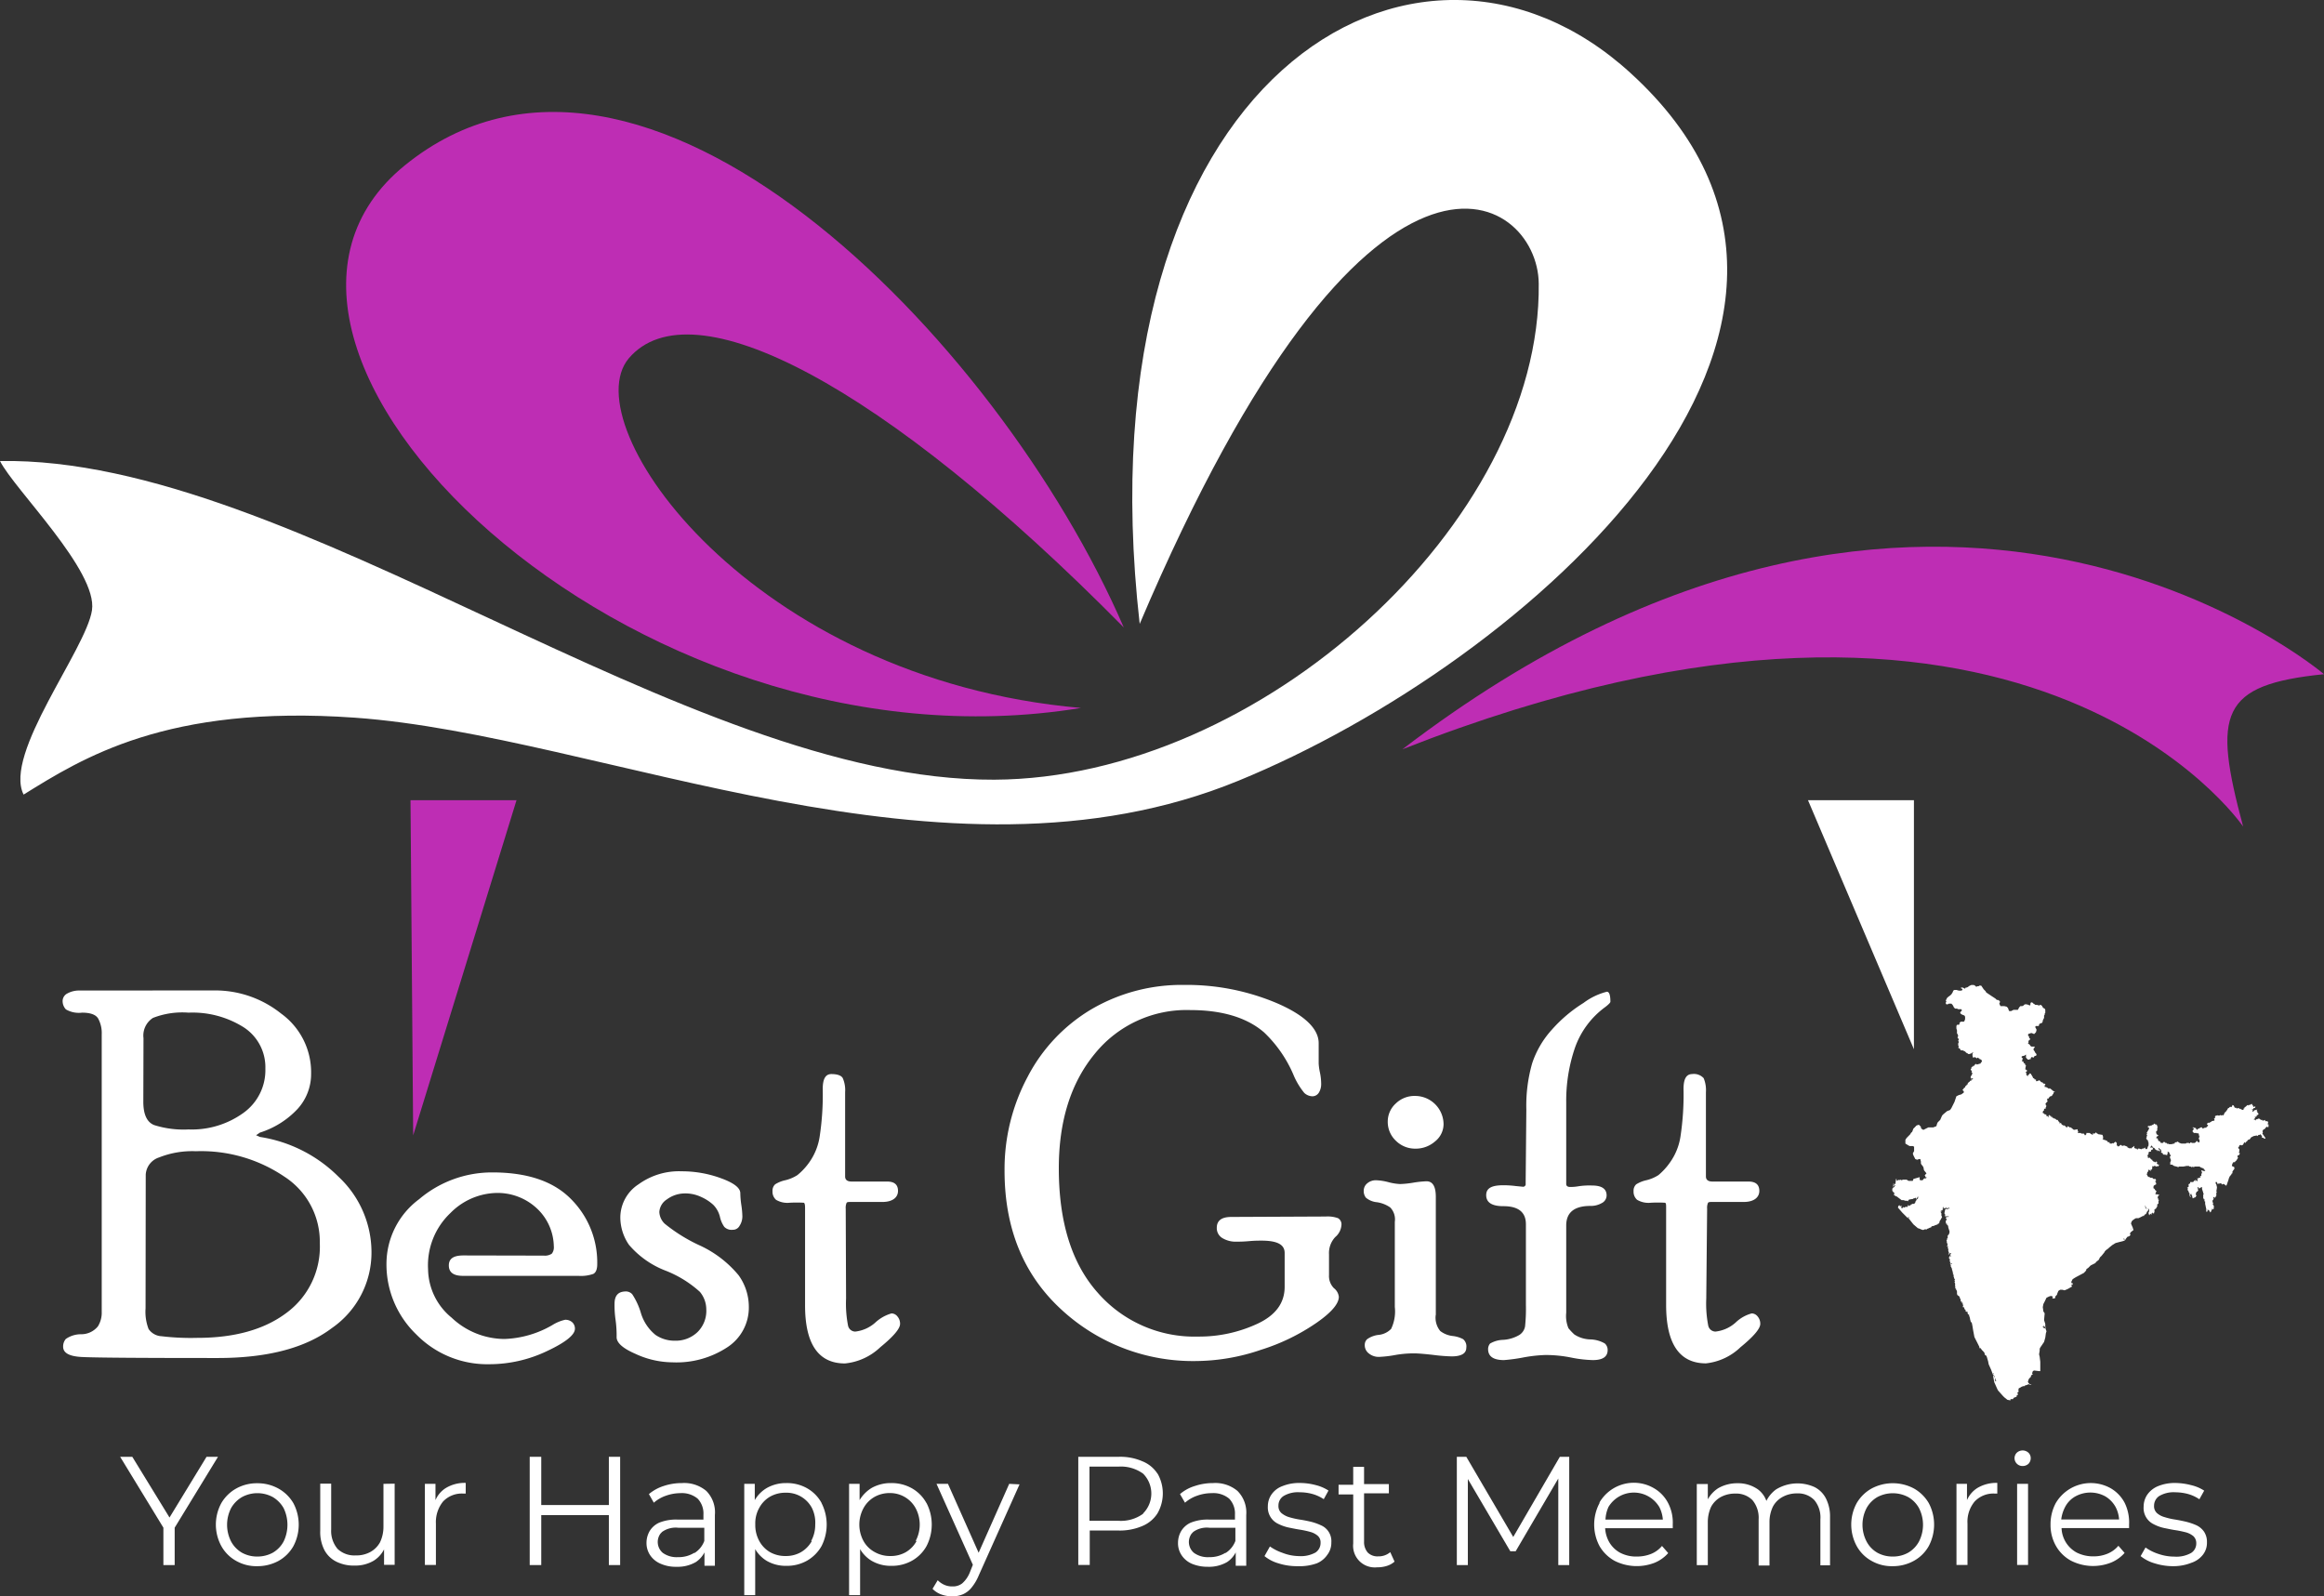 <svg xmlns="http://www.w3.org/2000/svg" viewBox="0 0 269.82 185.35" fill="#fff"><rect x="0" y="0" width="269.82" height="185.35" fill="#333333" stroke="none"/><polygon points="25.31 169.15 23.98 169.15 19.68 176.2 15.36 169.15 13.95 169.15 18.97 177.38 18.97 181.72 20.28 181.72 20.28 177.38 25.31 169.15"/><path d="M29.87,181.85a4.72,4.72,0,0,1-2.46-.62,4.39,4.39,0,0,1-1.71-1.71,5.22,5.22,0,0,1,0-5,4.59,4.59,0,0,1,1.71-1.68,4.92,4.92,0,0,1,2.46-.62,5,5,0,0,1,2.48.63,4.59,4.59,0,0,1,1.71,1.68,5.33,5.33,0,0,1,0,5,4.5,4.5,0,0,1-1.71,1.7A5.1,5.1,0,0,1,29.87,181.85Zm0-1.12a3.71,3.71,0,0,0,1.81-.45,3.32,3.32,0,0,0,1.25-1.3,4.45,4.45,0,0,0,0-3.87,3.49,3.49,0,0,0-1.25-1.28,3.75,3.75,0,0,0-3.59,0,3.44,3.44,0,0,0-1.26,1.28,4.26,4.26,0,0,0,0,3.87,3.32,3.32,0,0,0,1.25,1.3,3.61,3.61,0,0,0,1.79.45Z"/><path d="M44.52,172.29v4.94a4.22,4.22,0,0,1-.4,1.85A2.87,2.87,0,0,1,43,180.2a3.37,3.37,0,0,1-1.71.4,2.83,2.83,0,0,1-2.1-.76,3.22,3.22,0,0,1-.74-2.24v-5.33H37.18v5.48a4.56,4.56,0,0,0,.49,2.24,3.16,3.16,0,0,0,1.39,1.34,4.53,4.53,0,0,0,2.11.45,4.19,4.19,0,0,0,2.24-.58,3.36,3.36,0,0,0,1.18-1.3v1.79h1.23v-9.42Z"/><path d="M51.77,172.77a3.08,3.08,0,0,0-1.21,1.41v-1.89H49.33v9.42h1.28v-4.8a3.79,3.79,0,0,1,.84-2.58,3,3,0,0,1,2.34-.91h.28v-1.24A4.21,4.21,0,0,0,51.77,172.77Z"/><polygon points="70.69 169.15 70.69 174.75 62.84 174.75 62.84 169.15 61.5 169.15 61.5 181.72 62.84 181.72 62.84 175.92 70.69 175.92 70.69 181.72 72 181.72 72 169.15 70.69 169.15"/><path d="M82,173.11a4,4,0,0,0-2.83-.91,6.63,6.63,0,0,0-2.12.34,5,5,0,0,0-1.71.94l.57,1a4.17,4.17,0,0,1,1.4-.81,5.1,5.1,0,0,1,1.69-.3,2.85,2.85,0,0,1,2,.64,2.49,2.49,0,0,1,.67,1.85v.58h-3a5.22,5.22,0,0,0-2.14.36,2.47,2.47,0,0,0-1.12,1,2.73,2.73,0,0,0-.35,1.34,2.5,2.5,0,0,0,.42,1.43,2.74,2.74,0,0,0,1.23,1,4.31,4.31,0,0,0,1.84.35,4.19,4.19,0,0,0,2.24-.55,3,3,0,0,0,1-1.12v1.55H83v-5.9A3.53,3.53,0,0,0,82,173.11Zm-1.42,7.2a3.39,3.39,0,0,1-1.86.49,2.74,2.74,0,0,1-1.76-.49,1.65,1.65,0,0,1-.28-2.24l.19-.2a2.73,2.73,0,0,1,1.9-.48h3v1.53a2.78,2.78,0,0,1-1.12,1.39Z"/><path d="M95.38,174.5a4.36,4.36,0,0,0-1.68-1.7,4.74,4.74,0,0,0-2.41-.6,4.49,4.49,0,0,0-2.24.56,3.87,3.87,0,0,0-1.42,1.42v-1.89H86.41v12.92h1.27v-5.34a3.85,3.85,0,0,0,1.37,1.38,4.39,4.39,0,0,0,2.24.56,4.74,4.74,0,0,0,2.41-.6,4.54,4.54,0,0,0,1.68-1.69,5.51,5.51,0,0,0,0-5Zm-1.12,4.42a3.42,3.42,0,0,1-1.26,1.3,3.5,3.5,0,0,1-1.79.45,3.58,3.58,0,0,1-1.81-.45,3.32,3.32,0,0,1-1.25-1.3,3.82,3.82,0,0,1-.46-1.93,3.63,3.63,0,0,1,.46-1.91,3.32,3.32,0,0,1,1.25-1.3,3.59,3.59,0,0,1,1.81-.46,3.34,3.34,0,0,1,3.05,1.76,3.83,3.83,0,0,1,.39,1.94,3.91,3.91,0,0,1-.48,1.92Z"/><path d="M107.55,174.5a4.38,4.38,0,0,0-1.69-1.7,4.78,4.78,0,0,0-2.4-.6,4.53,4.53,0,0,0-2.25.56,4.16,4.16,0,0,0-1.41,1.42v-1.89H98.58v12.92h1.28v-5.34a3.8,3.8,0,0,0,1.38,1.38,4.39,4.39,0,0,0,2.24.56,4.74,4.74,0,0,0,2.41-.6,4.4,4.4,0,0,0,1.68-1.69,5.45,5.45,0,0,0,0-5Zm-1.13,4.42a3.32,3.32,0,0,1-1.25,1.3,3.5,3.5,0,0,1-1.79.45,3.58,3.58,0,0,1-1.81-.45,3.24,3.24,0,0,1-1.32-1.3,4,4,0,0,1,0-3.8,3.35,3.35,0,0,1,1.26-1.3,3.55,3.55,0,0,1,1.8-.46,3.38,3.38,0,0,1,3,1.76,4.06,4.06,0,0,1,0,3.8Z"/><path d="M117.17,172.29l-3.55,8-3.56-8h-1.33l4.22,9.4-.37.93a3.33,3.33,0,0,1-.87,1.23,1.74,1.74,0,0,1-1.12.35,2.19,2.19,0,0,1-.94-.18,2.48,2.48,0,0,1-.78-.54l-.6,1a2.66,2.66,0,0,0,1,.65,3.69,3.69,0,0,0,1.27.22,3.1,3.1,0,0,0,1.24-.23,2.67,2.67,0,0,0,1-.76,5.61,5.61,0,0,0,.86-1.45l4.73-10.56Z"/><path d="M134.4,171.13a3.73,3.73,0,0,0-1.77-1.46,6.43,6.43,0,0,0-2.74-.52h-4.7v12.56h1.33v-4h3.36a6.62,6.62,0,0,0,2.74-.52,3.82,3.82,0,0,0,1.77-1.48,4.65,4.65,0,0,0,0-4.62Zm-1.68,4.63a4.39,4.39,0,0,1-2.87.82h-3.36v-6.29h3.36a4.39,4.39,0,0,1,2.87.82,3.27,3.27,0,0,1,0,4.61h0Z"/><path d="M143.67,173.11a4,4,0,0,0-2.83-.91,6.63,6.63,0,0,0-2.12.34,4.74,4.74,0,0,0-1.72.94l.58,1a4.17,4.17,0,0,1,1.4-.81,5.08,5.08,0,0,1,1.73-.3,2.85,2.85,0,0,1,2,.64,2.49,2.49,0,0,1,.67,1.85v.58h-3a5.22,5.22,0,0,0-2.14.36,2.47,2.47,0,0,0-1.12,1,2.73,2.73,0,0,0-.35,1.34,2.49,2.49,0,0,0,.41,1.43,2.73,2.73,0,0,0,1.2,1,4.72,4.72,0,0,0,1.85.35,4.19,4.19,0,0,0,2.24-.55,3,3,0,0,0,1-1.12v1.55h1.22v-5.9A3.55,3.55,0,0,0,143.67,173.11Zm-1.42,7.2a3.39,3.39,0,0,1-1.86.49,2.74,2.74,0,0,1-1.76-.49,1.64,1.64,0,0,1-.28-2.24l.19-.2a2.7,2.7,0,0,1,1.89-.48h3v1.53a2.84,2.84,0,0,1-1.12,1.39Z"/><path d="M150.67,181.85a7.07,7.07,0,0,1-2.24-.33,4.56,4.56,0,0,1-1.62-.84l.63-1.12a5.74,5.74,0,0,0,1.46.74,5.41,5.41,0,0,0,1.9.38,3.54,3.54,0,0,0,1.94-.42,1.33,1.33,0,0,0,.58-1.13,1,1,0,0,0-.33-.81,2.19,2.19,0,0,0-.87-.45,9.87,9.87,0,0,0-1.2-.26c-.45-.07-.88-.16-1.32-.25a5.11,5.11,0,0,1-1.19-.42,2.1,2.1,0,0,1-1.21-2.05,2.39,2.39,0,0,1,.44-1.39,2.64,2.64,0,0,1,1.26-.95,5.1,5.1,0,0,1,2-.36,7.15,7.15,0,0,1,1.84.24,4.86,4.86,0,0,1,1.5.64l-.55,1a4.65,4.65,0,0,0-1.34-.61,5.45,5.45,0,0,0-1.45-.19,3.23,3.23,0,0,0-1.87.43,1.3,1.3,0,0,0-.6,1.12,1.08,1.08,0,0,0,.33.85,2.52,2.52,0,0,0,.88.48,10.1,10.1,0,0,0,1.21.28c.43.06.87.15,1.31.25a6.58,6.58,0,0,1,1.2.42,2,2,0,0,1,1.21,2,2.28,2.28,0,0,1-.46,1.42,2.74,2.74,0,0,1-1.23,1A5.94,5.94,0,0,1,150.67,181.85Z"/><path d="M161.41,180.22a2.05,2.05,0,0,1-1.4.49,1.59,1.59,0,0,1-1.21-.44,1.86,1.86,0,0,1-.43-1.28v-5.6h2.88v-1.07h-2.88v-2h-1.26v2.08h-1.7v1.12h1.7v5.7a2.51,2.51,0,0,0,2.23,2.76h0a2.53,2.53,0,0,0,.55,0,3.53,3.53,0,0,0,1.12-.16,2.42,2.42,0,0,0,.9-.5Z"/><polygon points="181.1 169.15 175.69 178.46 170.24 169.15 169.14 169.15 169.14 181.72 170.42 181.72 170.42 171.73 175.35 180.12 175.97 180.12 180.92 171.67 180.92 181.72 182.19 181.72 182.19 169.15 181.1 169.15"/><path d="M193.66,174.5a4.23,4.23,0,0,0-1.63-1.7,4.62,4.62,0,0,0-6.32,1.64v.08a5.33,5.33,0,0,0,0,5,4.56,4.56,0,0,0,1.75,1.71,5.71,5.71,0,0,0,4.65.22,4.27,4.27,0,0,0,1.57-1.12l-.72-.83a3.21,3.21,0,0,1-1.28.93,4.37,4.37,0,0,1-1.6.3,4,4,0,0,1-2-.45A3.28,3.28,0,0,1,186.8,179a3.69,3.69,0,0,1-.44-1.56h7.85V177A4.93,4.93,0,0,0,193.66,174.5Zm-6.93.5a3.44,3.44,0,0,1,5.93,0,3.83,3.83,0,0,1,.4,1.44H186.4a3.93,3.93,0,0,1,.33-1.43Z"/><path d="M212,174a3,3,0,0,0-1.32-1.33,4.78,4.78,0,0,0-4.48.27,3.7,3.7,0,0,0-1.12,1.33,2.86,2.86,0,0,0-1-1.35,4,4,0,0,0-2.36-.7,4.41,4.41,0,0,0-2.24.58,3.62,3.62,0,0,0-1.2,1.29v-1.78H197v9.42h1.28v-4.95a4.2,4.2,0,0,1,.39-1.84,2.87,2.87,0,0,1,1.12-1.12,3.46,3.46,0,0,1,1.67-.4,2.66,2.66,0,0,1,2,.76,3.2,3.2,0,0,1,.72,2.24v5.35h1.26v-5a4.15,4.15,0,0,1,.4-1.84,2.75,2.75,0,0,1,1.12-1.12,3.37,3.37,0,0,1,1.68-.41,2.62,2.62,0,0,1,2,.77,3.14,3.14,0,0,1,.71,2.24v5.34h1.12v-5.6A4.59,4.59,0,0,0,212,174Z"/><path d="M219.74,181.85a4.72,4.72,0,0,1-2.46-.62,4.39,4.39,0,0,1-1.71-1.71,5.22,5.22,0,0,1,0-5,4.59,4.59,0,0,1,1.71-1.68,5.23,5.23,0,0,1,4.95,0,4.64,4.64,0,0,1,1.7,1.68,5.33,5.33,0,0,1,0,5,4.43,4.43,0,0,1-1.71,1.7A5,5,0,0,1,219.74,181.85Zm0-1.12a3.58,3.58,0,0,0,1.81-.45,3.32,3.32,0,0,0,1.25-1.3,4.26,4.26,0,0,0,0-3.87,3.34,3.34,0,0,0-1.25-1.28,3.81,3.81,0,0,0-3.59,0,3.34,3.34,0,0,0-1.25,1.28,4.2,4.2,0,0,0,0,3.87,3.23,3.23,0,0,0,1.24,1.3,3.61,3.61,0,0,0,1.79.45Z"/><path d="M229.58,172.77a3.13,3.13,0,0,0-1.21,1.41v-1.89h-1.22v9.42h1.28v-4.8a3.66,3.66,0,0,1,.84-2.58,3,3,0,0,1,2.34-.91h.28v-1.24A4.26,4.26,0,0,0,229.58,172.77Z"/><path d="M234.82,170.22a.92.92,0,0,1-.93-.91h0a.91.91,0,0,1,.27-.64,1,1,0,0,1,1.34,0,.87.87,0,0,1,.27.63.94.94,0,0,1-.27.67A1,1,0,0,1,234.82,170.22Zm-.63,11.49v-9.42h1.27v9.42Z"/><path d="M246.68,174.5a4.23,4.23,0,0,0-1.63-1.7,4.72,4.72,0,0,0-6.37,1.72,5.19,5.19,0,0,0-.61,2.5,4.9,4.9,0,0,0,.63,2.48,4.47,4.47,0,0,0,1.74,1.71,5.66,5.66,0,0,0,4.66.22,4.27,4.27,0,0,0,1.57-1.12l-.72-.83a3.31,3.31,0,0,1-1.29.93,4.17,4.17,0,0,1-1.6.3,4.25,4.25,0,0,1-1.95-.44,3.36,3.36,0,0,1-1.76-2.84h7.84V177A5.16,5.16,0,0,0,246.68,174.5Zm-6.93.5a3,3,0,0,1,1.2-1.25,3.61,3.61,0,0,1,3.49,0,3.29,3.29,0,0,1,1.19,1.24,3.65,3.65,0,0,1,.4,1.44h-6.72A4.24,4.24,0,0,1,239.75,175Z"/><path d="M252.41,181.85a7.17,7.17,0,0,1-2.25-.33,4.6,4.6,0,0,1-1.63-.84l.57-1a5.4,5.4,0,0,0,1.48.74,5.71,5.71,0,0,0,1.88.32,3.46,3.46,0,0,0,1.94-.43,1.29,1.29,0,0,0,.59-1.12,1.1,1.1,0,0,0-.33-.82,2.33,2.33,0,0,0-.87-.45c-.4-.1-.8-.19-1.21-.25s-.87-.16-1.31-.25a4.65,4.65,0,0,1-1.2-.43,2.08,2.08,0,0,1-1.19-2.05,2.47,2.47,0,0,1,.42-1.39,2.83,2.83,0,0,1,1.27-1,5.1,5.1,0,0,1,2-.36,7.46,7.46,0,0,1,1.82.25,4.73,4.73,0,0,1,1.52.64l-.56,1a4.48,4.48,0,0,0-1.35-.62,5.79,5.79,0,0,0-1.43-.19,3.29,3.29,0,0,0-1.89.44,1.35,1.35,0,0,0-.59,1.12,1.08,1.08,0,0,0,.33.85,2.21,2.21,0,0,0,.88.47,8,8,0,0,0,1.2.28c.44.07.87.16,1.31.26a7.39,7.39,0,0,1,1.2.41,2.26,2.26,0,0,1,.88.74,2.13,2.13,0,0,1,.34,1.25,2.22,2.22,0,0,1-.46,1.42,2.81,2.81,0,0,1-1.33.94A5.64,5.64,0,0,1,252.41,181.85Z"/><path d="M132.32,72.44c-7.19-63.49,32.24-86.6,57-63.95,32.24,29.44-12,68.43-45.56,82.17-34.13,14-73.89-5.29-102.56-7.33C19.33,81.78,9.52,88.06,2.74,92.26.37,87.53,10,75.41,10.68,70.85s-9-14-10.68-17.32c34.12-.58,79.26,37.15,115.44,37,30.81-.14,63.54-29.86,63.21-57.61C178.56,22.46,159,9.65,132.32,72.44Z"/><path fill="#be2db4" d="M162.82,87c61.82-47.24,107-8.72,107-8.72-12.1,1.23-12.93,4.52-9.39,17.69C260.45,96,235.1,58.54,162.82,87Z"/><path fill="#be2db4" d="M130.47,72.85C102.47,44.47,80.25,33.07,73,41.61c-6.48,7.72,14.14,37.24,52.5,40.59C73,90.81,21.27,40.12,47,19.2,74.37-3,115.83,39,130.47,72.85Z"/><polygon fill="#be2db4" points="59.97 92.91 47.97 131.83 47.66 92.91 59.97 92.91"/><polygon points="222.21 92.91 222.21 121.83 209.91 92.91 222.21 92.91"/><path d="M25,115a12.25,12.25,0,0,1,7.63,2.68,8.41,8.41,0,0,1,3.49,7,6,6,0,0,1-1.58,4.09,10.19,10.19,0,0,1-4.37,2.74l-.44.3.44.2a16.44,16.44,0,0,1,9.14,4.63,12,12,0,0,1,3.82,8.7,10.65,10.65,0,0,1-4.58,8.85q-4.59,3.48-13.23,3.49-13.74,0-15.86-.12c-1.42-.08-2.13-.47-2.13-1.19a1.33,1.33,0,0,1,.31-.9,3.06,3.06,0,0,1,1.8-.55,2.49,2.49,0,0,0,1.93-.92,3,3,0,0,0,.44-1.67V120.1a3.52,3.52,0,0,0-.41-1.83c-.27-.46-.9-.69-1.87-.69a3,3,0,0,1-1.88-.38,1.42,1.42,0,0,1-.38-1,1,1,0,0,1,.57-.86,2.83,2.83,0,0,1,1.4-.33Zm-8.36,12.92c0,1.46.41,2.37,1.25,2.71a11.3,11.3,0,0,0,4,.51,10.22,10.22,0,0,0,6.37-1.92,6.1,6.1,0,0,0,2.55-5.14,5.52,5.52,0,0,0-2.5-4.79,11.13,11.13,0,0,0-6.42-1.71,9.37,9.37,0,0,0-4.13.61,2.43,2.43,0,0,0-1.1,2.35Zm.26,24a5.57,5.57,0,0,0,.35,2.39,1.93,1.93,0,0,0,1.5.84,28.9,28.9,0,0,0,4.16.19q6.49,0,10.35-2.9a9.54,9.54,0,0,0,3.87-8.1A9,9,0,0,0,33,136.61a17.22,17.22,0,0,0-10.25-2.94,10.44,10.44,0,0,0-4.28.72,2.23,2.23,0,0,0-1.55,2Z"/><path d="M63.16,145.79a1.4,1.4,0,0,0,.91-.23,1.2,1.2,0,0,0,.23-.84,6.19,6.19,0,0,0-1.74-4.19,6.68,6.68,0,0,0-5.26-2,7.74,7.74,0,0,0-5,2.31,8.36,8.36,0,0,0-2.6,6.55A7.38,7.38,0,0,0,52.44,153a9,9,0,0,0,6.12,2.47,11.83,11.83,0,0,0,5.56-1.61,4.76,4.76,0,0,1,1.49-.62,1.18,1.18,0,0,1,.84.3,1,1,0,0,1,.3.74c0,.71-1.08,1.58-3.23,2.59a15.55,15.55,0,0,1-6.67,1.53,11.54,11.54,0,0,1-8.52-3.46,11.26,11.26,0,0,1-3.46-8.23,9.36,9.36,0,0,1,3.79-7.47,13.07,13.07,0,0,1,8.51-3.11q6.13,0,9.17,3.14a10.4,10.4,0,0,1,3,7.5c0,.62-.16,1-.47,1.15a4.36,4.36,0,0,1-1.72.22H53.75c-1.09,0-1.64-.4-1.64-1.21s.57-1.16,1.7-1.16Z"/><path d="M76.55,140.72a2,2,0,0,0,.63,1.37,19,19,0,0,0,4,2.49,12.78,12.78,0,0,1,4.58,3.5,6.28,6.28,0,0,1,1.18,3.62,5.49,5.49,0,0,1-2.48,4.72,10.73,10.73,0,0,1-6.4,1.76,10.39,10.39,0,0,1-4.32-1c-1.44-.63-2.15-1.27-2.15-1.92a13.34,13.34,0,0,0-.12-2,11.67,11.67,0,0,1-.12-1.87c0-1,.45-1.44,1.34-1.44a1,1,0,0,1,.71.32,8.1,8.1,0,0,1,1,2.15A5.19,5.19,0,0,0,76.11,155a3.91,3.91,0,0,0,2.25.67,3.65,3.65,0,0,0,2.62-1A3.45,3.45,0,0,0,82,152a3.18,3.18,0,0,0-.74-2,12.93,12.93,0,0,0-4-2.47,10.52,10.52,0,0,1-4.24-3,5.64,5.64,0,0,1-1-3.2,4.62,4.62,0,0,1,2.13-3.83,8,8,0,0,1,5-1.5,13.18,13.18,0,0,1,4.57.81c1.49.54,2.23,1.12,2.23,1.73a10.71,10.71,0,0,0,.12,1.38,9.81,9.81,0,0,1,.12,1.32,2,2,0,0,1-.32,1.08.87.87,0,0,1-.78.47,1.19,1.19,0,0,1-1-.34,3.23,3.23,0,0,1-.51-1.19,3,3,0,0,0-.76-1.36,5.14,5.14,0,0,0-1.39-.91,4.31,4.31,0,0,0-2-.42,3.53,3.53,0,0,0-2,.69A1.87,1.87,0,0,0,76.55,140.72Z"/><path d="M98.23,150.77a13.31,13.31,0,0,0,.23,3.15.86.86,0,0,0,.84.69,4.2,4.2,0,0,0,2.34-1.06,4.62,4.62,0,0,1,1.87-1.05.9.9,0,0,1,.69.36,1.29,1.29,0,0,1,.3.86c0,.55-.77,1.46-2.3,2.71a6.9,6.9,0,0,1-4.1,1.88c-3.09,0-4.64-2.26-4.63-6.79V140.25q0-.56-.15-.6a15,15,0,0,0-1.64,0,2.57,2.57,0,0,1-1.58-.34,1.25,1.25,0,0,1-.41-1,1,1,0,0,1,.31-.8,3.69,3.69,0,0,1,1.2-.48,4.57,4.57,0,0,0,1.38-.59A7.37,7.37,0,0,0,93.93,135a7,7,0,0,0,1.23-3,32.33,32.33,0,0,0,.36-5.56c0-1.16.32-1.73,1-1.73s1.16.16,1.33.48a3.49,3.49,0,0,1,.27,1.63v9.78c0,.39.25.59.76.59H103c.84,0,1.26.36,1.26,1.09s-.6,1.28-1.81,1.28H98.77c-.27,0-.44,0-.49.13a1.49,1.49,0,0,0-.09.66Z"/><path d="M153.93,141.25a3.54,3.54,0,0,1,1.41.19.82.82,0,0,1,.4.83,2,2,0,0,1-.72,1.37,2.72,2.72,0,0,0-.72,2v2.41a2,2,0,0,0,.57,1.52,1.47,1.47,0,0,1,.57,1c0,.8-.85,1.81-2.56,3a23.9,23.9,0,0,1-6.46,3.15,23.66,23.66,0,0,1-7.5,1.31,22.49,22.49,0,0,1-15.72-6q-6.57-6.06-6.57-16.1a22.75,22.75,0,0,1,2.68-10.9,19.66,19.66,0,0,1,7.45-7.87,20.74,20.74,0,0,1,10.73-2.8,26.85,26.85,0,0,1,10.69,2.09c3.28,1.4,4.92,3,4.92,4.67v2.35a6.41,6.41,0,0,0,.15,1.07,6.6,6.6,0,0,1,.14,1.33,1.86,1.86,0,0,1-.27,1,.88.88,0,0,1-.75.42,1.42,1.42,0,0,1-.94-.39,8.42,8.42,0,0,1-1.29-2.18,14.81,14.81,0,0,0-3.37-4.84c-2-1.74-4.91-2.6-8.57-2.6a13.7,13.7,0,0,0-11.1,5.08q-4.17,5.07-4.17,13.29,0,9.38,4.52,14.45a14.9,14.9,0,0,0,11.65,5.09,16,16,0,0,0,6.87-1.48q3.18-1.47,3.18-4.29v-3.94c0-1-.9-1.43-2.7-1.43-.31,0-.79,0-1.45.06s-1.12.06-1.39.06a3,3,0,0,1-1.73-.44,1.35,1.35,0,0,1-.61-1.16c0-.85.56-1.27,1.69-1.27Z"/><path d="M166.69,152.68a2.43,2.43,0,0,0,.53,1.87,2.91,2.91,0,0,0,1.41.57,3.42,3.42,0,0,1,1.24.37,1.09,1.09,0,0,1,.37,1c0,.65-.57,1-1.7,1a20.36,20.36,0,0,1-2.21-.18c-1-.11-1.7-.17-2.17-.17a12.91,12.91,0,0,0-2.06.17,13.48,13.48,0,0,1-2,.24,1.81,1.81,0,0,1-1.16-.39,1.2,1.2,0,0,1-.49-1,.9.9,0,0,1,.27-.66A2.84,2.84,0,0,1,160,155a2.34,2.34,0,0,0,1.51-.7,4.67,4.67,0,0,0,.43-2.55v-9.88a2,2,0,0,0-.53-1.67,3.61,3.61,0,0,0-1.55-.61,2.32,2.32,0,0,1-1.28-.53,1.27,1.27,0,0,1-.25-.8,1.12,1.12,0,0,1,.43-.88,1.52,1.52,0,0,1,1-.34,6.35,6.35,0,0,1,1.43.22,6.42,6.42,0,0,0,1.37.22,11.34,11.34,0,0,0,1.53-.16,11.34,11.34,0,0,1,1.53-.16c.72,0,1.08.6,1.08,1.81v13.71Zm-2.38-25.43a3.31,3.31,0,0,1,3.29,3.29,2.58,2.58,0,0,1-1,2,3.39,3.39,0,0,1-2.27.83,3.16,3.16,0,0,1-2.27-.92,3,3,0,0,1-.94-2.2,2.83,2.83,0,0,1,.94-2.13,3.12,3.12,0,0,1,2.25-.87Z"/><path d="M177.21,128.83a17.78,17.78,0,0,1,.68-5.38,10.91,10.91,0,0,1,2.28-3.89,16.6,16.6,0,0,1,3.68-3.11,7.64,7.64,0,0,1,2.71-1.3c.27,0,.41.38.41,1.16,0,.1-.19.3-.56.59a9.93,9.93,0,0,0-3.57,4.8,19,19,0,0,0-1,6.26v9.51c0,.23.16.35.47.35a5.55,5.55,0,0,0,1-.09,8.56,8.56,0,0,1,1.52-.08c1.13,0,1.7.38,1.7,1.15a1,1,0,0,1-.56.89,2.54,2.54,0,0,1-1.32.33c-1.87,0-2.81.76-2.81,2.27v10.14a3.66,3.66,0,0,0,.26,1.79,6.78,6.78,0,0,0,.69.73,3.55,3.55,0,0,0,1.82.57,3.54,3.54,0,0,1,1.71.47,1,1,0,0,1,.33.77c0,.77-.57,1.16-1.71,1.16a14.2,14.2,0,0,1-2.51-.29,15.11,15.11,0,0,0-3-.3,16.8,16.8,0,0,0-2.65.3,19.65,19.65,0,0,1-2.16.29c-1.24,0-1.85-.43-1.85-1.28A1,1,0,0,1,173,156a3.18,3.18,0,0,1,1.53-.43,4.24,4.24,0,0,0,1.84-.55,1.49,1.49,0,0,0,.69-1,19.31,19.31,0,0,0,.1-2.52v-9.35q0-2.1-2.61-2.1c-1.34,0-2-.43-2-1.28s.69-1.15,2-1.15a11.12,11.12,0,0,1,1.41.09l.82.08a.3.3,0,0,0,.35-.24h0a.21.21,0,0,0,0-.11Z"/><path d="M198.1,150.77a13.31,13.31,0,0,0,.23,3.15.87.87,0,0,0,.84.69,4.19,4.19,0,0,0,2.35-1.06,4.31,4.31,0,0,1,1.86-1.05.9.9,0,0,1,.69.36,1.29,1.29,0,0,1,.3.86c0,.55-.77,1.46-2.3,2.71a6.82,6.82,0,0,1-4,1.87c-3.08,0-4.63-2.26-4.63-6.79V140.25c0-.37,0-.57-.14-.6a15,15,0,0,0-1.64,0,2.6,2.6,0,0,1-1.59-.34,1.25,1.25,0,0,1-.41-1,1,1,0,0,1,.31-.8,3.78,3.78,0,0,1,1.2-.48,4.57,4.57,0,0,0,1.38-.59,7.53,7.53,0,0,0,1.32-1.44,7,7,0,0,0,1.23-3,32.33,32.33,0,0,0,.36-5.56c0-1.16.32-1.73,1-1.73a1.53,1.53,0,0,1,1.34.48,3.63,3.63,0,0,1,.26,1.63v9.78c0,.39.26.59.76.59H203c.84,0,1.26.36,1.26,1.09s-.6,1.28-1.81,1.28h-3.66c-.28,0-.44,0-.5.13a1.49,1.49,0,0,0-.09.66Z"/><polygon points="263.38 130.61 263.38 130.61 263.38 130.54 263.24 130.54 263.31 130.47 263.31 130.4 263.31 130.32 263.38 130.32 263.24 130.18 263.02 130.18 262.95 130.03 262.8 130.11 262.66 130.11 262.66 130.03 262.59 130.03 262.44 130.03 262.44 129.96 262.3 129.89 262.15 129.89 262.08 129.96 261.94 129.96 261.94 130.03 261.86 130.11 261.86 129.96 261.79 130.03 261.65 129.96 261.86 129.82 261.79 129.75 261.79 129.67 261.86 129.67 261.86 129.67 261.94 129.67 262.01 129.6 262.01 129.46 262.15 129.46 262.23 129.31 262.08 129.17 262.08 129.02 262.01 129.02 262.01 128.95 262.08 128.81 261.94 128.88 261.79 128.88 261.65 129.02 261.5 129.1 261.5 129.02 261.58 128.95 261.5 128.88 261.43 128.81 261.58 128.81 261.65 128.66 261.79 128.66 261.86 128.52 261.79 128.45 261.72 128.52 261.65 128.52 261.58 128.45 261.58 128.37 261.5 128.3 261.43 128.16 261.21 128.3 261.07 128.3 261 128.37 260.93 128.3 260.71 128.52 260.64 128.52 260.64 128.59 260.56 128.59 260.56 128.74 260.49 128.66 260.49 128.81 260.42 128.88 260.42 128.88 260.2 128.81 260.13 128.74 259.99 128.74 259.92 128.66 259.77 128.66 259.77 128.74 259.55 128.59 259.48 128.66 259.41 128.52 259.34 128.37 259.19 128.3 259.12 128.52 258.9 128.52 258.83 128.59 258.76 128.66 258.69 128.66 258.61 128.81 258.47 129.02 258.25 129.24 258.25 129.31 258.25 129.31 258.11 129.53 258.04 129.46 257.89 129.53 257.82 129.46 257.68 129.53 257.53 129.53 257.46 129.46 257.46 129.53 257.39 129.53 257.24 129.53 257.24 129.6 257.17 129.6 257.17 129.67 257.17 129.82 257.03 129.89 257.1 129.96 257.1 130.11 256.74 130.18 256.81 130.25 256.74 130.25 256.67 130.25 256.59 130.32 256.45 130.4 256.45 130.32 256.23 130.47 256.23 130.54 256.38 130.68 256.23 130.83 256.16 130.9 256.09 130.97 256.02 130.9 255.94 130.97 255.87 130.97 255.8 131.04 255.73 131.04 255.66 130.9 255.51 130.9 255.29 131.04 255.22 131.04 255.08 131.19 255.01 131.12 254.93 130.97 254.79 130.97 254.72 130.9 254.57 130.9 254.57 130.97 254.64 130.97 254.64 130.97 254.72 131.04 254.64 131.19 254.57 131.26 254.57 131.33 254.57 131.41 254.72 131.55 254.79 131.55 254.79 131.55 255.01 131.55 255.15 131.62 255.22 131.55 255.29 131.69 255.29 131.84 255.44 131.91 255.37 131.91 255.29 131.91 255.37 131.98 255.29 132.13 255.29 132.27 255.37 132.34 255.37 132.56 255.37 132.63 255.29 132.63 255.22 132.63 255.08 132.49 255.01 132.49 254.93 132.63 254.79 132.71 254.64 132.71 254.5 132.71 254.35 132.63 254.21 132.78 254.14 132.71 253.85 132.71 253.78 132.78 253.27 132.78 253.06 132.71 252.84 132.56 252.77 132.56 252.7 132.63 252.55 132.63 252.48 132.71 252.48 132.78 252.41 132.78 252.12 132.85 251.97 132.85 251.97 132.85 251.9 132.85 251.9 132.85 251.83 132.85 251.83 132.85 251.68 132.78 251.68 132.85 251.68 132.85 251.61 132.85 251.68 132.78 251.68 132.78 251.61 132.78 251.54 132.71 251.39 132.71 251.39 132.63 251.32 132.63 251.25 132.56 251.11 132.71 250.89 132.71 250.82 132.63 250.82 132.56 250.75 132.56 250.75 132.49 250.67 132.49 250.6 132.49 250.6 132.42 250.6 132.34 250.53 132.42 250.53 132.2 250.31 132.13 250.38 132.06 250.38 131.98 250.53 131.91 250.6 131.84 250.38 131.69 250.31 131.41 250.46 131.26 250.46 130.97 250.53 130.9 250.46 130.83 250.46 130.76 250.46 130.68 250.31 130.54 250.17 130.54 250.17 130.47 250.1 130.47 250.1 130.47 250.02 130.54 250.02 130.61 249.88 130.61 249.81 130.68 249.73 130.68 249.52 130.76 249.52 130.68 249.45 130.76 249.37 130.76 249.37 130.76 249.37 130.9 249.52 130.9 249.52 130.97 249.45 130.97 249.52 131.04 249.23 131.55 249.3 131.62 249.23 131.69 249.23 131.77 249.3 131.77 249.23 131.98 249.23 132.06 249.16 132.2 249.23 132.2 249.23 132.34 249.3 132.34 249.3 132.34 249.37 132.42 249.37 132.49 249.45 132.49 249.37 132.56 249.45 132.63 249.45 132.78 249.45 133 249.37 133.14 249.37 133.14 249.3 133.36 249.23 133.43 249.23 133.43 249.16 133.43 249.16 133.43 249.08 133.36 249.01 133.21 248.94 133.36 248.87 133.28 248.87 133.36 248.8 133.36 248.72 133.36 248.65 133.43 248.58 133.43 248.36 133.36 248.22 133.36 248.22 133.5 248.15 133.43 248.07 133.43 248.07 133.36 247.93 133.36 247.79 133.28 247.79 133.07 247.71 133.07 247.71 133.14 247.57 133.21 247.57 133.21 247.5 133.28 247.5 133.28 247.42 133.36 247.28 133.28 247.28 133.36 246.99 133.21 246.99 133.14 246.63 133 246.56 133 246.48 133.07 246.41 133 246.34 133.07 246.34 133 246.2 132.92 246.12 133 246.05 133.07 245.91 133.14 245.91 133.07 245.91 133.07 245.76 133 245.76 132.71 245.62 132.56 245.33 132.78 245.26 132.71 245.19 132.78 244.97 132.78 244.9 132.71 244.97 132.63 244.68 132.63 244.75 132.56 244.61 132.49 244.61 132.49 244.61 132.42 244.46 132.42 244.39 132.34 244.32 132.42 244.32 132.34 244.32 132.34 244.1 132.27 244.17 132.2 244.17 131.98 244.1 131.77 243.6 131.69 243.53 131.62 243.45 131.62 243.45 131.55 243.38 131.55 243.38 131.48 243.31 131.48 243.31 131.48 243.31 131.55 243.16 131.62 243.02 131.62 242.95 131.62 242.95 131.69 243.02 131.69 242.95 131.77 242.59 131.55 242.23 131.55 242.23 131.62 242.23 131.62 242.23 131.69 242.15 131.77 242.08 131.84 241.94 131.62 241.65 131.62 241.58 131.55 241.5 131.55 241.22 131.55 241.29 131.41 241.22 131.26 241.22 131.12 240.78 131.19 240.42 130.9 240.28 130.9 240.2 130.83 240.06 130.76 239.99 130.9 239.92 130.9 239.7 130.68 239.55 130.68 239.34 130.54 239.34 130.47 239.26 130.4 239.19 130.4 239.19 130.4 239.12 130.47 239.12 130.4 239.05 130.4 239.12 130.4 239.12 130.32 238.98 130.18 238.9 130.03 238.76 130.03 238.69 129.96 238.62 129.89 238.54 129.89 238.47 129.89 238.47 129.82 238.4 129.82 238.4 129.82 238.26 129.75 238.26 129.67 238.11 129.67 238.11 129.53 238.04 129.6 237.97 129.46 237.82 129.53 237.89 129.67 237.89 129.75 237.75 129.6 237.6 129.6 237.6 129.46 237.46 129.38 237.46 129.38 237.39 129.38 237.24 129.24 237.17 129.24 237.17 129.1 237.24 128.95 237.24 128.95 237.32 128.95 237.32 128.74 237.39 128.74 237.46 128.74 237.53 128.66 237.46 128.59 237.53 128.59 237.6 128.37 237.53 128.37 237.53 128.23 237.46 128.23 237.46 128.16 237.53 128.16 237.53 128.09 237.6 128.01 237.6 128.01 237.68 127.94 237.68 127.94 237.75 127.8 237.68 127.8 237.68 127.65 237.75 127.51 237.82 127.58 237.89 127.44 238.04 127.29 238.11 127.29 238.26 127.22 238.26 127.15 238.4 127 238.4 126.93 238.47 126.79 238.62 126.79 238.62 126.79 238.62 126.79 238.33 126.64 238.18 126.5 237.97 126.35 237.89 126.42 237.68 126.28 237.68 126.28 237.53 126.21 237.39 126.21 237.39 126.06 237.39 125.99 237.46 125.99 237.46 125.92 237.46 125.85 237.39 125.85 237.32 125.78 237.24 125.85 237.17 125.7 236.95 125.63 236.88 125.49 236.81 125.49 236.74 125.41 236.67 125.49 236.59 125.49 236.45 125.56 236.38 125.49 236.38 125.34 236.23 125.34 236.16 125.2 236.09 125.2 236.02 125.13 236.02 125.05 235.94 124.98 235.94 124.91 235.87 124.84 235.8 124.69 235.66 124.62 235.58 124.76 235.44 124.84 235.44 124.98 235.29 124.84 235.29 124.76 235.22 124.69 235.29 124.62 235.22 124.55 235.15 124.55 235.15 124.55 235.37 124.33 235.22 124.19 235.15 124.19 235.15 124.11 235.15 124.11 235.15 124.04 235.22 123.68 235.15 123.68 235.08 123.46 235.01 123.46 234.93 123.39 234.93 123.25 234.86 123.25 234.72 123.25 234.79 123.18 234.79 123.03 234.86 122.89 234.72 122.81 234.72 122.74 234.72 122.74 234.72 122.67 234.79 122.6 234.79 122.67 234.86 122.6 235.01 122.6 235.08 122.53 235.22 122.45 235.22 122.6 235.22 122.67 235.22 122.81 235.44 123.03 235.58 123.03 235.66 122.96 235.73 123.03 235.8 122.81 235.87 122.74 235.94 122.74 236.09 122.81 236.23 122.6 236.38 122.6 236.45 122.45 236.38 122.31 236.3 122.24 236.23 122.09 236.09 121.88 236.09 121.8 236.23 121.59 236.23 121.52 235.87 121.52 235.73 121.44 235.66 121.3 235.44 121.15 235.51 121.08 235.51 120.94 235.51 120.86 235.58 120.79 235.66 120.72 235.73 120.65 235.58 120.5 235.58 120.36 235.51 120.29 235.44 120.14 235.51 120.07 235.58 120 235.73 120 235.8 119.93 236.02 120 236.16 120.07 236.23 120 236.38 119.85 236.45 119.57 236.38 119.42 236.3 119.28 236.3 119.2 236.38 119.13 236.52 119.13 236.67 119.13 236.74 119.06 236.74 118.92 236.88 118.84 237.03 118.77 237.1 118.77 237.17 118.56 237.17 118.48 237.24 118.34 237.32 118.19 237.32 117.98 237.32 117.91 237.39 117.83 237.39 117.69 237.46 117.62 237.46 117.47 237.46 117.4 237.46 117.25 237.39 117.11 237.24 117.04 237.17 116.97 237.1 116.82 236.95 116.68 236.88 116.68 236.74 116.75 236.52 116.68 236.3 116.68 236.23 116.61 236.09 116.53 235.94 116.39 235.8 116.39 235.73 116.53 235.73 116.68 235.66 116.75 235.51 116.68 235.29 116.61 235.08 116.61 234.93 116.75 234.79 116.82 234.57 116.82 234.43 116.97 234.28 117.25 234.07 117.25 233.78 117.25 233.49 117.4 233.27 117.4 233.2 117.25 233.13 117.04 232.98 116.89 232.7 116.82 232.48 116.82 232.26 116.82 232.19 116.68 232.12 116.53 232.19 116.39 232.19 116.24 231.97 116.1 231.83 116.1 231.68 115.95 231.47 115.81 231.25 115.67 231.03 115.52 230.82 115.38 230.6 115.23 230.53 115.09 230.31 114.87 230.17 114.66 230.02 114.44 229.95 114.44 229.81 114.44 229.73 114.51 229.59 114.51 229.45 114.58 229.3 114.44 229.16 114.37 229.01 114.37 228.87 114.37 228.72 114.44 228.58 114.51 228.51 114.58 228.36 114.66 228.22 114.66 228.15 114.8 228 114.73 227.86 114.66 227.71 114.66 227.64 114.73 227.79 114.8 227.86 114.94 227.71 115.02 227.42 115.02 227.14 114.94 226.92 114.94 226.78 115.02 226.7 115.23 226.56 115.45 226.41 115.59 226.2 115.74 226.05 115.88 225.98 116.03 225.91 116.17 225.98 116.32 225.91 116.39 225.91 116.53 225.98 116.61 226.13 116.61 226.27 116.53 226.56 116.53 226.7 116.68 226.78 116.82 226.85 116.97 226.99 117.11 227.21 117.11 227.35 117.18 227.57 117.18 227.71 117.18 227.79 117.33 227.71 117.4 227.64 117.47 227.57 117.62 227.64 117.69 227.71 117.76 227.86 117.83 228.07 117.91 228.15 118.05 228.15 118.19 228.15 118.34 228.07 118.56 228 118.63 227.71 118.63 227.64 118.63 227.5 118.77 227.5 118.92 227.42 118.99 227.21 118.99 227.14 119.13 227.14 119.28 227.14 119.42 227.21 119.64 227.21 119.78 227.21 120 227.28 120.07 227.35 120.29 227.28 120.43 227.28 120.5 227.42 120.65 227.42 120.72 227.35 120.79 227.42 121.01 227.35 121.15 227.35 121.37 227.42 121.52 227.35 121.66 227.5 121.73 227.57 121.8 227.64 121.95 227.86 121.95 228 122.02 228.15 122.09 228.29 122.24 228.44 122.31 228.51 122.38 228.72 122.38 228.8 122.31 228.94 122.31 229.01 122.17 229.08 122.17 229.01 122.38 229.01 122.45 229.01 122.6 229.08 122.81 229.3 122.74 229.52 122.89 229.59 122.81 229.66 122.81 229.73 122.89 229.81 122.89 229.81 122.96 230.02 123.03 230.1 123.18 230.1 123.25 229.88 123.54 229.81 123.46 229.81 123.54 229.73 123.54 229.52 123.61 229.45 123.54 229.37 123.54 229.3 123.61 229.23 123.68 229.23 123.75 229.16 123.75 229.16 123.75 229.08 123.75 229.08 123.83 229.01 123.83 228.94 123.9 228.94 123.9 228.87 123.97 228.87 124.11 228.8 124.11 228.8 124.19 228.94 124.4 228.94 124.47 228.87 124.55 228.94 124.55 229.01 124.62 228.87 124.91 228.8 124.98 228.8 125.2 228.87 125.2 228.87 125.27 228.94 125.27 228.94 125.2 228.94 125.2 228.94 125.2 229.01 125.2 229.08 125.27 229.01 125.34 228.94 125.34 228.87 125.34 228.87 125.49 228.72 125.49 228.65 125.63 228.58 125.63 228.58 125.7 228.51 125.7 228.44 125.78 228.51 125.85 228.44 125.85 228.44 125.92 228.36 125.92 228.29 126.06 228.22 126.06 228.22 126.14 228.15 126.14 228.15 126.21 228.15 126.21 228.15 126.28 228.07 126.28 228 126.35 228 126.42 227.93 126.42 227.93 126.5 227.86 126.5 227.86 126.57 228 126.71 228 126.86 227.71 127.07 227.42 127.15 227.14 127.29 226.92 127.94 226.63 128.52 226.56 128.66 226.41 128.88 226.05 129.02 225.62 129.38 225.48 129.53 225.26 130.03 224.97 130.32 224.9 130.47 224.82 130.76 224.46 130.9 224.1 130.9 223.89 130.9 223.31 131.19 223.17 131.12 223.02 130.97 223.02 130.83 222.8 130.61 222.73 130.61 222.51 130.68 222.23 130.97 222.15 131.04 222.01 131.41 221.86 131.55 221.79 131.69 221.36 132.13 221.22 132.34 221.22 132.71 221.22 132.78 221.58 133 221.72 133.07 221.79 133.07 222.08 133.07 222.23 133.14 222.23 133.21 222.23 133.65 222.08 133.93 222.15 134.15 222.37 134.58 222.59 134.66 222.8 134.58 222.88 134.58 222.95 134.58 223.02 134.87 223.02 135.09 223.09 135.23 223.17 135.31 223.31 135.52 223.38 135.88 223.67 136.24 223.53 136.39 223.45 136.53 223.53 136.53 223.53 136.68 223.67 136.68 223.67 136.75 223.6 136.82 223.53 136.82 223.45 136.82 223.31 136.89 223.31 136.97 223.17 137.04 222.95 137.04 222.88 136.97 222.88 136.89 222.88 136.82 222.88 136.75 222.88 136.68 222.15 136.89 222.08 137.11 222.01 137.11 221.58 137.11 221.36 136.97 221.22 136.97 220.93 136.97 220.78 137.04 220.64 136.97 220.49 137.04 220.42 136.97 220.28 137.11 220.2 137.04 220.2 136.89 220.13 136.89 220.06 137.47 219.77 137.47 219.77 137.47 219.77 137.54 219.84 137.54 219.84 137.47 219.92 137.54 219.99 137.54 219.84 137.62 219.77 137.69 219.77 137.69 219.77 137.83 219.84 137.69 220.06 137.62 220.06 137.69 219.99 137.69 219.92 137.83 219.77 137.91 219.77 137.98 219.7 137.98 219.7 138.05 219.7 138.27 219.77 138.34 219.77 138.34 219.77 138.41 219.84 138.41 219.92 138.48 219.92 138.63 219.99 138.63 219.84 138.7 219.84 138.7 220.13 138.91 220.2 138.91 220.78 139.35 221 139.35 221.22 139.42 221.29 139.42 221.36 139.42 221.43 139.42 221.5 139.49 221.58 139.35 221.65 139.28 222.15 139.2 222.15 139.13 222.23 139.13 222.3 139.13 222.37 139.06 222.51 139.2 222.59 139.13 222.59 138.99 222.66 138.99 222.73 138.91 222.66 139.2 222.51 139.28 222.44 139.49 222.37 139.49 222.37 139.64 222.23 139.78 222.08 139.78 222.01 139.78 221.94 139.85 221.94 139.85 221.86 139.85 221.79 140 221.72 139.93 221.65 140.07 221.65 140 221.58 140 221.58 139.93 221.5 139.93 221.5 140 221.5 140.07 221.5 140.07 221.43 140.14 221.29 140.14 221.29 140.07 221.22 140 221.29 140.07 221.22 140.14 221.07 140.22 221 140.14 220.93 140.22 220.85 140.29 220.71 140.22 220.78 140.07 220.78 140 220.57 140.07 220.57 140 220.57 139.93 220.57 139.93 220.42 140 220.35 140.22 220.42 140.29 220.85 140.79 221.5 141.44 221.58 141.37 221.5 141.37 221.58 141.37 221.5 141.3 221.58 141.3 221.58 141.3 221.65 141.37 221.58 141.44 222.15 142.16 222.66 142.6 222.88 142.67 223.02 142.74 223.24 142.81 223.31 142.81 223.31 142.81 223.31 142.81 223.31 142.81 223.45 142.74 223.6 142.74 223.6 142.74 223.74 142.74 223.74 142.67 223.81 142.67 224.1 142.53 224.03 142.53 224.17 142.53 224.25 142.45 224.25 142.38 224.32 142.38 224.61 142.31 224.68 142.24 224.68 142.24 224.75 142.24 224.97 142.16 225.04 142.02 225.04 142.09 225.04 142.09 225.19 142.02 225.11 141.95 225.19 141.88 225.11 141.8 225.19 141.88 225.19 141.8 225.33 141.59 225.48 141.3 225.4 141.15 225.4 140.87 225.33 140.79 225.33 140.65 225.33 140.58 225.48 140.5 225.48 140.58 225.4 140.58 225.4 140.65 225.4 140.79 225.48 140.5 225.55 140.5 225.55 140.36 225.55 140.43 225.62 140.43 225.55 140.36 225.55 140.22 225.62 140.36 225.62 140.29 225.62 140.22 225.55 140.22 225.62 140.14 225.55 140.07 225.55 140.07 225.62 140.14 225.62 140.14 225.69 140.22 225.69 140.29 225.76 140.29 225.76 140.36 225.84 140.22 225.84 140.29 225.98 140.22 226.05 140.29 226.13 140.29 226.27 140.22 226.34 140.29 226.34 140.29 226.41 140.22 226.34 140.29 226.34 140.36 226.2 140.29 226.13 140.43 225.98 140.36 225.91 140.36 225.84 140.43 225.76 140.79 225.76 140.94 225.84 141.01 225.84 141.15 225.76 141.15 225.84 141.23 226.13 141.23 226.2 141.23 226.27 141.23 226.2 141.3 226.05 141.3 225.98 141.3 225.91 141.44 225.91 141.51 226.05 141.44 226.05 141.44 225.98 141.51 225.98 141.59 226.05 141.59 225.91 141.73 225.91 141.88 225.91 141.95 225.98 142.16 225.98 142.16 225.98 142.09 226.05 142.09 226.05 142.24 226.2 142.24 226.13 142.24 226.2 142.45 226.2 142.38 226.2 142.53 226.34 142.96 226.34 143.1 226.27 143.32 226.13 143.46 226.13 143.75 226.05 143.82 226.05 143.97 225.98 144.04 226.05 144.19 225.98 144.19 225.98 144.19 226.05 144.26 226.13 144.62 226.05 144.62 226.05 144.69 226.13 144.76 226.2 144.69 226.2 144.76 226.13 144.84 226.13 144.91 226.2 144.98 226.2 145.13 226.2 145.27 226.27 145.41 226.27 145.49 226.27 145.49 226.27 145.49 226.27 145.49 226.2 145.63 226.27 145.63 226.2 145.7 226.27 145.7 226.27 145.56 226.34 145.56 226.41 145.49 226.49 145.49 226.49 145.49 226.49 145.56 226.56 145.56 226.49 145.63 226.49 145.56 226.41 145.63 226.49 145.7 226.41 145.7 226.41 145.77 226.49 145.77 226.49 145.85 226.49 145.92 226.41 145.85 226.41 145.85 226.34 145.85 226.27 146.06 226.41 146.28 226.34 146.35 226.41 146.5 226.41 146.57 226.41 146.57 226.49 146.71 226.63 146.71 226.63 146.78 226.63 146.93 226.63 146.86 226.63 146.78 226.49 146.78 226.49 146.71 226.41 146.71 226.41 146.78 226.49 146.86 226.49 146.93 226.49 147 226.49 147.07 226.56 147.15 226.56 147.22 226.63 147.29 226.63 147.29 226.63 147.44 226.7 147.58 226.7 147.65 226.7 147.72 226.78 147.8 226.7 147.87 226.78 147.94 226.78 148.01 226.85 148.01 226.78 148.09 226.85 148.16 226.85 148.23 226.85 148.3 226.85 148.23 226.78 148.23 226.85 148.3 226.92 148.52 226.99 148.59 226.92 148.66 226.92 148.74 226.92 148.74 226.99 148.74 226.92 148.88 226.99 149.02 226.99 149.31 226.99 149.31 226.99 149.38 227.06 149.38 226.99 149.46 226.99 149.53 227.06 149.6 227.06 149.67 227.14 149.67 227.06 149.75 227.14 149.75 227.21 149.96 227.21 150.18 227.21 150.25 227.21 150.25 227.28 150.4 227.42 150.47 227.57 150.68 227.5 150.68 227.57 150.76 227.64 150.9 227.64 151.12 227.71 151.12 227.71 151.12 227.79 151.19 227.86 151.19 227.86 151.26 227.71 151.26 227.79 151.33 227.86 151.26 227.86 151.33 227.93 151.62 227.86 151.77 228 151.77 228.07 151.91 228.07 151.98 228.15 152.06 228.22 152.13 228.22 152.13 228.22 152.2 228.15 152.2 228.36 152.34 228.36 152.27 228.44 152.34 228.44 152.42 228.44 152.49 228.44 152.49 228.51 152.63 228.58 152.63 228.58 152.56 228.65 152.63 228.58 152.63 228.72 153.07 228.72 153.14 228.8 153.43 228.8 153.5 228.87 153.5 228.94 153.64 229.01 154 229.08 154.44 229.23 155.23 229.3 155.38 229.52 155.81 229.81 156.39 229.81 156.53 229.88 156.53 229.95 156.53 230.1 156.75 230.17 156.82 230.38 157.04 230.46 157.33 230.6 157.4 230.67 157.54 230.82 158.05 230.89 158.41 231.18 159.06 231.39 159.64 231.39 159.64 231.39 159.42 231.47 159.49 231.39 159.56 231.54 159.78 231.54 159.78 231.54 159.78 231.54 159.78 231.61 159.85 231.61 160.07 231.68 160.07 231.68 160.14 231.68 160.14 231.68 160.22 231.68 160.29 231.83 160.36 231.61 160.36 231.61 160.36 231.61 160.36 231.61 160.14 231.61 160.07 231.61 159.93 231.47 159.78 231.47 159.71 231.39 159.71 231.54 160.5 231.83 161.15 231.9 161.3 231.97 161.44 232.55 162.09 232.7 162.24 233.06 162.53 233.42 162.6 233.42 162.45 233.71 162.45 233.78 162.31 234.14 162.16 234.14 162.09 234.14 162.02 234.28 161.95 234.28 161.8 234.21 161.8 234.21 161.73 234.36 161.59 234.43 161.51 234.36 161.51 234.28 161.51 234.36 161.37 234.36 161.22 234.72 161.01 234.93 160.94 235.08 160.94 235.08 160.86 235.08 160.86 235.15 160.86 235.15 160.86 235.37 160.79 235.51 160.72 235.73 160.79 235.87 160.72 235.66 160.72 235.51 160.58 235.44 160.43 235.51 160.22 235.58 160.07 235.8 159.85 235.8 159.71 236.02 159.56 235.94 159.49 235.94 159.42 236.02 159.2 236.16 159.13 236.74 159.2 236.81 159.2 236.88 159.2 236.88 158.41 236.88 158.12 236.81 157.54 236.74 157.25 236.81 156.82 236.81 156.6 236.88 156.46 237.32 155.81 237.46 155.31 237.53 154.8 237.6 154.58 237.53 154.37 237.53 154.37 237.46 154.22 237.32 154.22 237.17 154.08 237.24 153.93 237.32 153.93 237.24 154 237.32 154.08 237.32 153.93 237.32 153.93 237.53 154.29 237.46 154 237.46 153.72 237.32 153.28 237.39 152.49 237.24 152.27 237.17 151.77 237.24 151.41 237.39 151.12 237.53 150.83 237.6 150.68 237.75 150.61 237.89 150.54 238.11 150.47 238.33 150.54 238.33 150.61 238.33 150.61 238.26 150.68 238.33 150.76 238.54 150.76 238.62 150.68 238.62 150.61 238.62 150.54 238.83 150.32 238.83 150.25 238.98 149.89 239.19 149.75 239.41 149.75 239.7 149.82 240.06 149.67 240.57 149.38 240.57 149.31 240.49 149.31 240.49 149.24 240.49 149.17 240.57 149.17 240.64 149.17 240.64 148.95 240.57 149.02 240.49 148.95 240.49 148.88 240.49 148.81 240.57 148.66 240.64 148.52 241 148.3 241.94 147.8 242.15 147.58 242.23 147.44 242.23 147.36 242.44 147.22 242.51 147.15 242.73 146.93 243.31 146.64 243.31 146.57 243.67 146.28 243.81 145.99 243.96 145.85 244.03 145.77 244.32 145.41 244.32 145.41 244.39 145.27 244.54 145.13 244.75 144.98 244.9 144.84 245.26 144.55 245.62 144.33 246.7 144.04 246.63 143.9 246.48 143.9 246.56 143.82 246.63 143.82 246.7 143.97 246.77 143.97 246.77 143.9 246.99 143.61 247.21 143.54 247.35 143.39 247.35 143.32 247.28 143.32 247.35 143.1 247.71 142.81 247.71 142.81 247.57 142.81 247.71 142.81 247.64 142.67 247.5 142.67 247.42 142.74 247.42 142.67 247.5 142.67 247.64 142.67 247.64 142.6 247.42 142.09 247.42 142.02 247.5 141.8 247.64 141.66 247.86 141.51 248 141.44 248.29 141.44 248.44 141.37 248.72 141.23 248.8 141.15 248.87 141.23 249.01 141.01 249.08 141.01 249.16 140.94 249.3 140.65 249.3 140.65 249.45 140.5 249.37 140.36 249.23 140.36 249.08 140.29 249.08 140.07 249.01 140 249.08 140 249.08 140 249.16 140.22 249.16 140.29 249.3 140.36 249.37 140.22 249.3 140.36 249.45 140.36 249.52 140.43 249.52 140.58 249.52 140.65 249.45 140.79 249.45 140.79 249.45 140.87 249.52 141.08 249.59 141.08 249.59 141.01 249.66 140.94 249.73 140.94 249.73 141.01 249.81 141.01 249.81 140.87 249.81 140.87 249.95 140.79 249.95 140.87 249.95 140.94 250.02 140.87 250.02 140.87 250.02 140.87 250.1 140.87 250.1 140.72 250.17 140.65 250.1 140.5 250.24 140.36 250.31 140.36 250.31 140.29 250.38 140.22 250.46 140.07 250.53 140.14 250.46 140.07 250.46 139.93 250.46 139.85 250.53 139.78 250.6 139.78 250.6 139.71 250.6 139.71 250.6 139.56 250.6 139.42 250.6 139.42 250.67 139.35 250.6 139.28 250.53 139.28 250.6 139.2 250.53 139.13 250.46 139.13 250.53 139.06 250.46 139.06 250.53 139.06 250.53 138.91 250.6 138.84 250.67 138.77 250.67 138.77 250.67 138.7 250.6 138.7 250.6 138.7 250.46 138.7 250.46 138.63 250.38 138.7 250.38 138.7 250.24 138.63 250.24 138.55 250.31 138.55 250.31 138.48 250.31 138.48 250.31 138.34 250.31 138.34 250.38 138.34 250.38 138.27 250.31 138.27 250.17 138.12 250.17 138.05 250.1 138.05 250.1 137.98 250.02 137.98 250.02 137.83 250.02 137.76 250.1 137.69 250.02 137.62 250.17 137.62 250.24 137.54 250.31 137.54 250.31 137.47 250.38 137.47 250.31 137.4 250.31 137.4 250.31 137.25 250.24 137.25 250.24 137.25 250.24 137.18 250.24 137.11 250.31 137.11 250.31 136.97 250.24 136.89 250.17 136.89 250.1 136.89 250.02 136.89 250.02 136.89 249.95 136.82 249.88 136.75 249.66 136.75 249.59 136.68 249.52 136.68 249.37 136.6 249.23 136.32 249.3 136.24 249.3 136.1 249.37 136.1 249.37 136.03 249.37 136.1 249.37 136.03 249.45 135.96 249.37 135.88 249.52 135.81 249.59 135.88 249.59 135.96 249.59 135.88 249.66 135.96 249.73 135.96 249.66 135.88 249.73 135.81 249.81 135.81 249.81 135.81 249.88 135.67 249.88 135.67 249.88 135.59 249.88 135.52 249.88 135.52 249.88 135.45 249.95 135.38 250.02 135.45 250.1 135.38 250.24 135.38 250.31 135.45 250.38 135.45 250.38 135.45 250.46 135.38 250.6 135.45 250.6 135.45 250.6 135.38 250.6 135.38 250.6 135.31 250.75 135.23 250.6 135.23 250.53 135.16 250.53 135.23 250.46 135.16 250.46 135.09 250.38 135.09 250.46 134.94 250.38 134.87 250.31 134.87 250.31 134.94 250.24 134.94 250.24 134.94 250.17 134.94 250.1 134.87 250.02 134.87 249.95 134.8 249.95 134.8 249.88 134.73 249.88 134.66 249.81 134.66 249.73 134.58 249.59 134.44 249.59 134.37 249.52 134.44 249.45 134.44 249.45 134.44 249.37 134.44 249.37 134.22 249.3 134.22 249.37 134.08 249.45 134.01 249.45 134.01 249.45 133.93 249.45 133.93 249.45 133.79 249.59 133.72 249.73 133.72 249.73 133.57 249.81 133.5 249.81 133.5 249.88 133.5 249.88 133.43 249.95 133.5 249.95 133.43 249.95 133.28 249.73 133.21 249.73 133.28 249.66 133.28 249.73 133.07 249.81 133 249.88 133.14 249.95 133.14 249.95 133.28 250.02 133.21 250.02 133.28 250.1 133.28 250.1 133.28 250.1 133.28 250.17 133.36 250.24 133.43 250.24 133.43 250.24 133.5 250.31 133.5 250.31 133.57 250.38 133.5 250.46 133.57 250.46 133.65 250.46 133.65 250.53 133.65 250.53 133.57 250.53 133.57 250.6 133.57 250.67 133.65 250.82 133.65 250.82 133.57 250.75 133.57 250.67 133.57 250.75 133.5 250.67 133.5 250.67 133.5 250.67 133.43 250.6 133.43 250.6 133.36 250.6 133.36 250.6 133.36 250.67 133.28 250.75 133.43 250.82 133.43 250.82 133.43 250.89 133.5 250.82 133.5 250.89 133.5 250.89 133.57 250.96 133.65 250.89 133.79 250.96 133.86 251.03 133.86 251.11 133.93 251.11 133.93 251.11 133.93 251.11 134.01 251.25 134.08 251.32 134.08 251.32 134.01 251.39 134.08 251.54 134.08 251.54 134.15 251.61 134.15 251.61 134.01 251.68 133.93 251.68 133.86 251.61 133.93 251.61 133.93 251.68 133.86 251.61 133.79 251.61 133.79 251.61 133.79 251.68 133.79 251.68 133.72 251.76 133.72 251.76 133.72 251.76 133.79 251.76 133.79 251.83 133.79 251.9 133.86 251.83 133.86 251.9 133.93 251.9 134.01 251.9 134.01 251.9 134.01 251.97 134.08 251.97 134.08 251.97 134.08 252.04 134.08 251.97 134.15 251.97 134.15 252.04 134.15 251.9 134.37 251.97 134.44 251.97 134.51 252.04 134.66 252.04 134.8 251.97 134.94 251.97 135.09 251.97 135.23 251.97 135.23 252.19 135.23 252.41 135.38 252.7 135.45 252.91 135.52 252.98 135.45 253.27 135.45 253.35 135.45 253.42 135.45 253.49 135.45 253.85 135.38 254.14 135.38 254.21 135.45 254.35 135.45 254.43 135.52 254.64 135.45 254.64 135.52 254.72 135.52 254.79 135.45 254.86 135.45 254.86 135.45 254.93 135.45 255.37 135.45 255.58 135.59 255.73 135.59 255.73 135.67 255.87 135.67 255.87 135.67 255.87 135.81 255.94 135.81 255.94 135.81 255.94 135.81 255.94 135.81 255.94 135.81 256.02 135.88 256.02 135.96 255.94 135.96 255.87 135.96 255.8 135.96 255.66 135.88 255.58 135.88 255.66 136.17 255.58 136.32 255.58 136.6 255.51 136.53 255.44 136.53 255.44 136.6 255.51 136.68 255.44 136.68 255.44 136.75 255.22 136.75 255.22 136.89 255.15 136.82 255.08 136.82 255.15 136.97 255.08 137.18 255.08 137.18 255.01 137.11 255.01 137.04 254.93 137.04 254.86 136.97 254.86 137.18 254.86 137.18 254.79 137.11 254.72 137.04 254.72 137.04 254.72 137.11 254.64 137.25 254.57 137.25 254.28 137.25 254.28 137.33 254.28 137.47 254.21 137.4 254.14 137.47 254.14 137.47 254.14 137.47 254.14 137.54 254.07 137.54 254.07 137.54 254.07 137.62 254.14 137.69 254.07 137.83 253.99 137.83 253.99 137.83 253.92 137.91 254.07 137.91 253.99 137.98 253.99 137.98 253.99 138.05 253.99 138.19 254.07 138.19 253.99 138.19 254.07 138.27 254.14 138.48 254.21 138.48 254.14 138.55 254.21 138.55 254.21 138.55 254.21 138.63 254.21 138.77 254.28 138.99 254.35 138.99 254.28 138.77 254.35 138.63 254.43 138.63 254.43 138.7 254.43 138.77 254.5 138.77 254.5 138.84 254.57 139.13 254.64 139.13 254.72 139.06 254.79 139.06 254.79 139.06 254.93 138.99 254.93 138.91 255.01 138.91 254.93 138.63 255.01 138.41 255.08 138.34 255.15 138.34 255.15 138.27 255.22 138.27 255.15 137.91 255.15 137.83 255.22 137.83 255.29 137.98 255.37 137.98 255.51 137.83 255.51 137.83 255.51 137.91 255.58 137.91 255.58 137.98 255.58 137.83 255.66 137.83 255.66 137.91 255.66 138.05 255.66 138.05 255.73 138.27 255.8 138.48 255.8 138.55 255.87 138.63 255.8 138.7 255.8 138.91 255.8 138.99 255.8 139.13 255.87 139.2 255.87 139.28 255.94 139.2 255.94 139.35 255.94 139.49 256.02 139.49 256.02 139.64 256.02 139.78 256.16 140.43 256.16 140.5 256.09 140.5 256.09 140.5 256.16 140.58 256.16 140.72 256.3 140.65 256.3 140.43 256.3 140.43 256.52 140.58 256.52 140.58 256.59 140.79 256.67 140.65 256.67 140.65 256.74 140.72 256.74 140.72 256.74 140.5 256.81 140.5 256.81 140.36 256.88 140.36 256.96 140.43 257.03 140.36 256.96 140.29 257.03 140.29 257.03 140 256.96 139.93 256.96 139.85 256.88 139.85 256.96 139.71 256.88 139.56 256.88 139.49 256.88 139.35 256.96 139.35 256.96 139.2 257.03 139.2 256.96 139.06 256.96 138.99 257.03 138.99 257.1 139.06 257.17 139.06 257.32 138.84 257.32 138.84 257.32 138.7 257.32 138.48 257.39 138.41 257.32 138.34 257.39 137.91 257.39 137.83 257.32 137.54 257.24 137.4 257.24 137.33 257.24 137.25 257.32 137.25 257.39 137.25 257.46 137.47 257.53 137.47 257.6 137.4 257.68 137.47 257.68 137.4 257.89 137.4 257.97 137.54 258.11 137.47 258.18 137.47 258.4 137.62 258.47 137.69 258.47 137.69 258.54 137.54 258.54 137.54 258.61 137.33 258.69 137.11 258.76 136.89 258.76 136.82 258.83 136.75 258.83 136.75 258.83 136.68 258.83 136.6 258.9 136.6 258.98 136.46 259.05 136.39 259.12 136.24 259.19 136.24 259.19 136.03 259.34 135.81 259.34 135.81 259.41 135.74 259.41 135.52 259.12 135.38 259.19 135.09 259.27 135.02 259.27 134.94 259.48 134.94 259.55 134.8 259.63 134.8 259.63 134.73 259.63 134.73 259.7 134.66 259.84 134.44 259.77 134.29 259.77 134.22 259.84 134.15 259.92 134.15 260.06 133.93 259.99 133.86 259.92 133.79 259.99 133.72 259.99 133.65 259.99 133.43 259.92 133.36 259.92 133.36 259.84 133.28 259.99 133.07 259.99 133 260.13 132.92 260.2 133 260.42 132.92 260.56 132.63 260.71 132.71 260.78 132.56 260.85 132.56 261 132.34 261.07 132.34 261.21 132.27 261.36 132.06 261.65 131.91 262.01 131.84 262.08 131.91 262.23 131.77 262.37 131.77 262.37 131.69 262.51 131.77 262.59 131.91 262.59 131.91 262.66 131.98 262.59 131.98 262.59 132.06 262.8 132.13 262.87 132.2 262.95 132.2 263.02 132.2 263.02 132.13 262.66 131.62 262.73 131.48 262.66 131.33 262.73 131.26 262.73 131.26 262.8 131.12 262.95 131.12 262.95 131.04 263.16 130.83 263.24 130.83 263.31 130.9 263.38 130.83 263.38 130.68 263.38 130.61"/></svg>